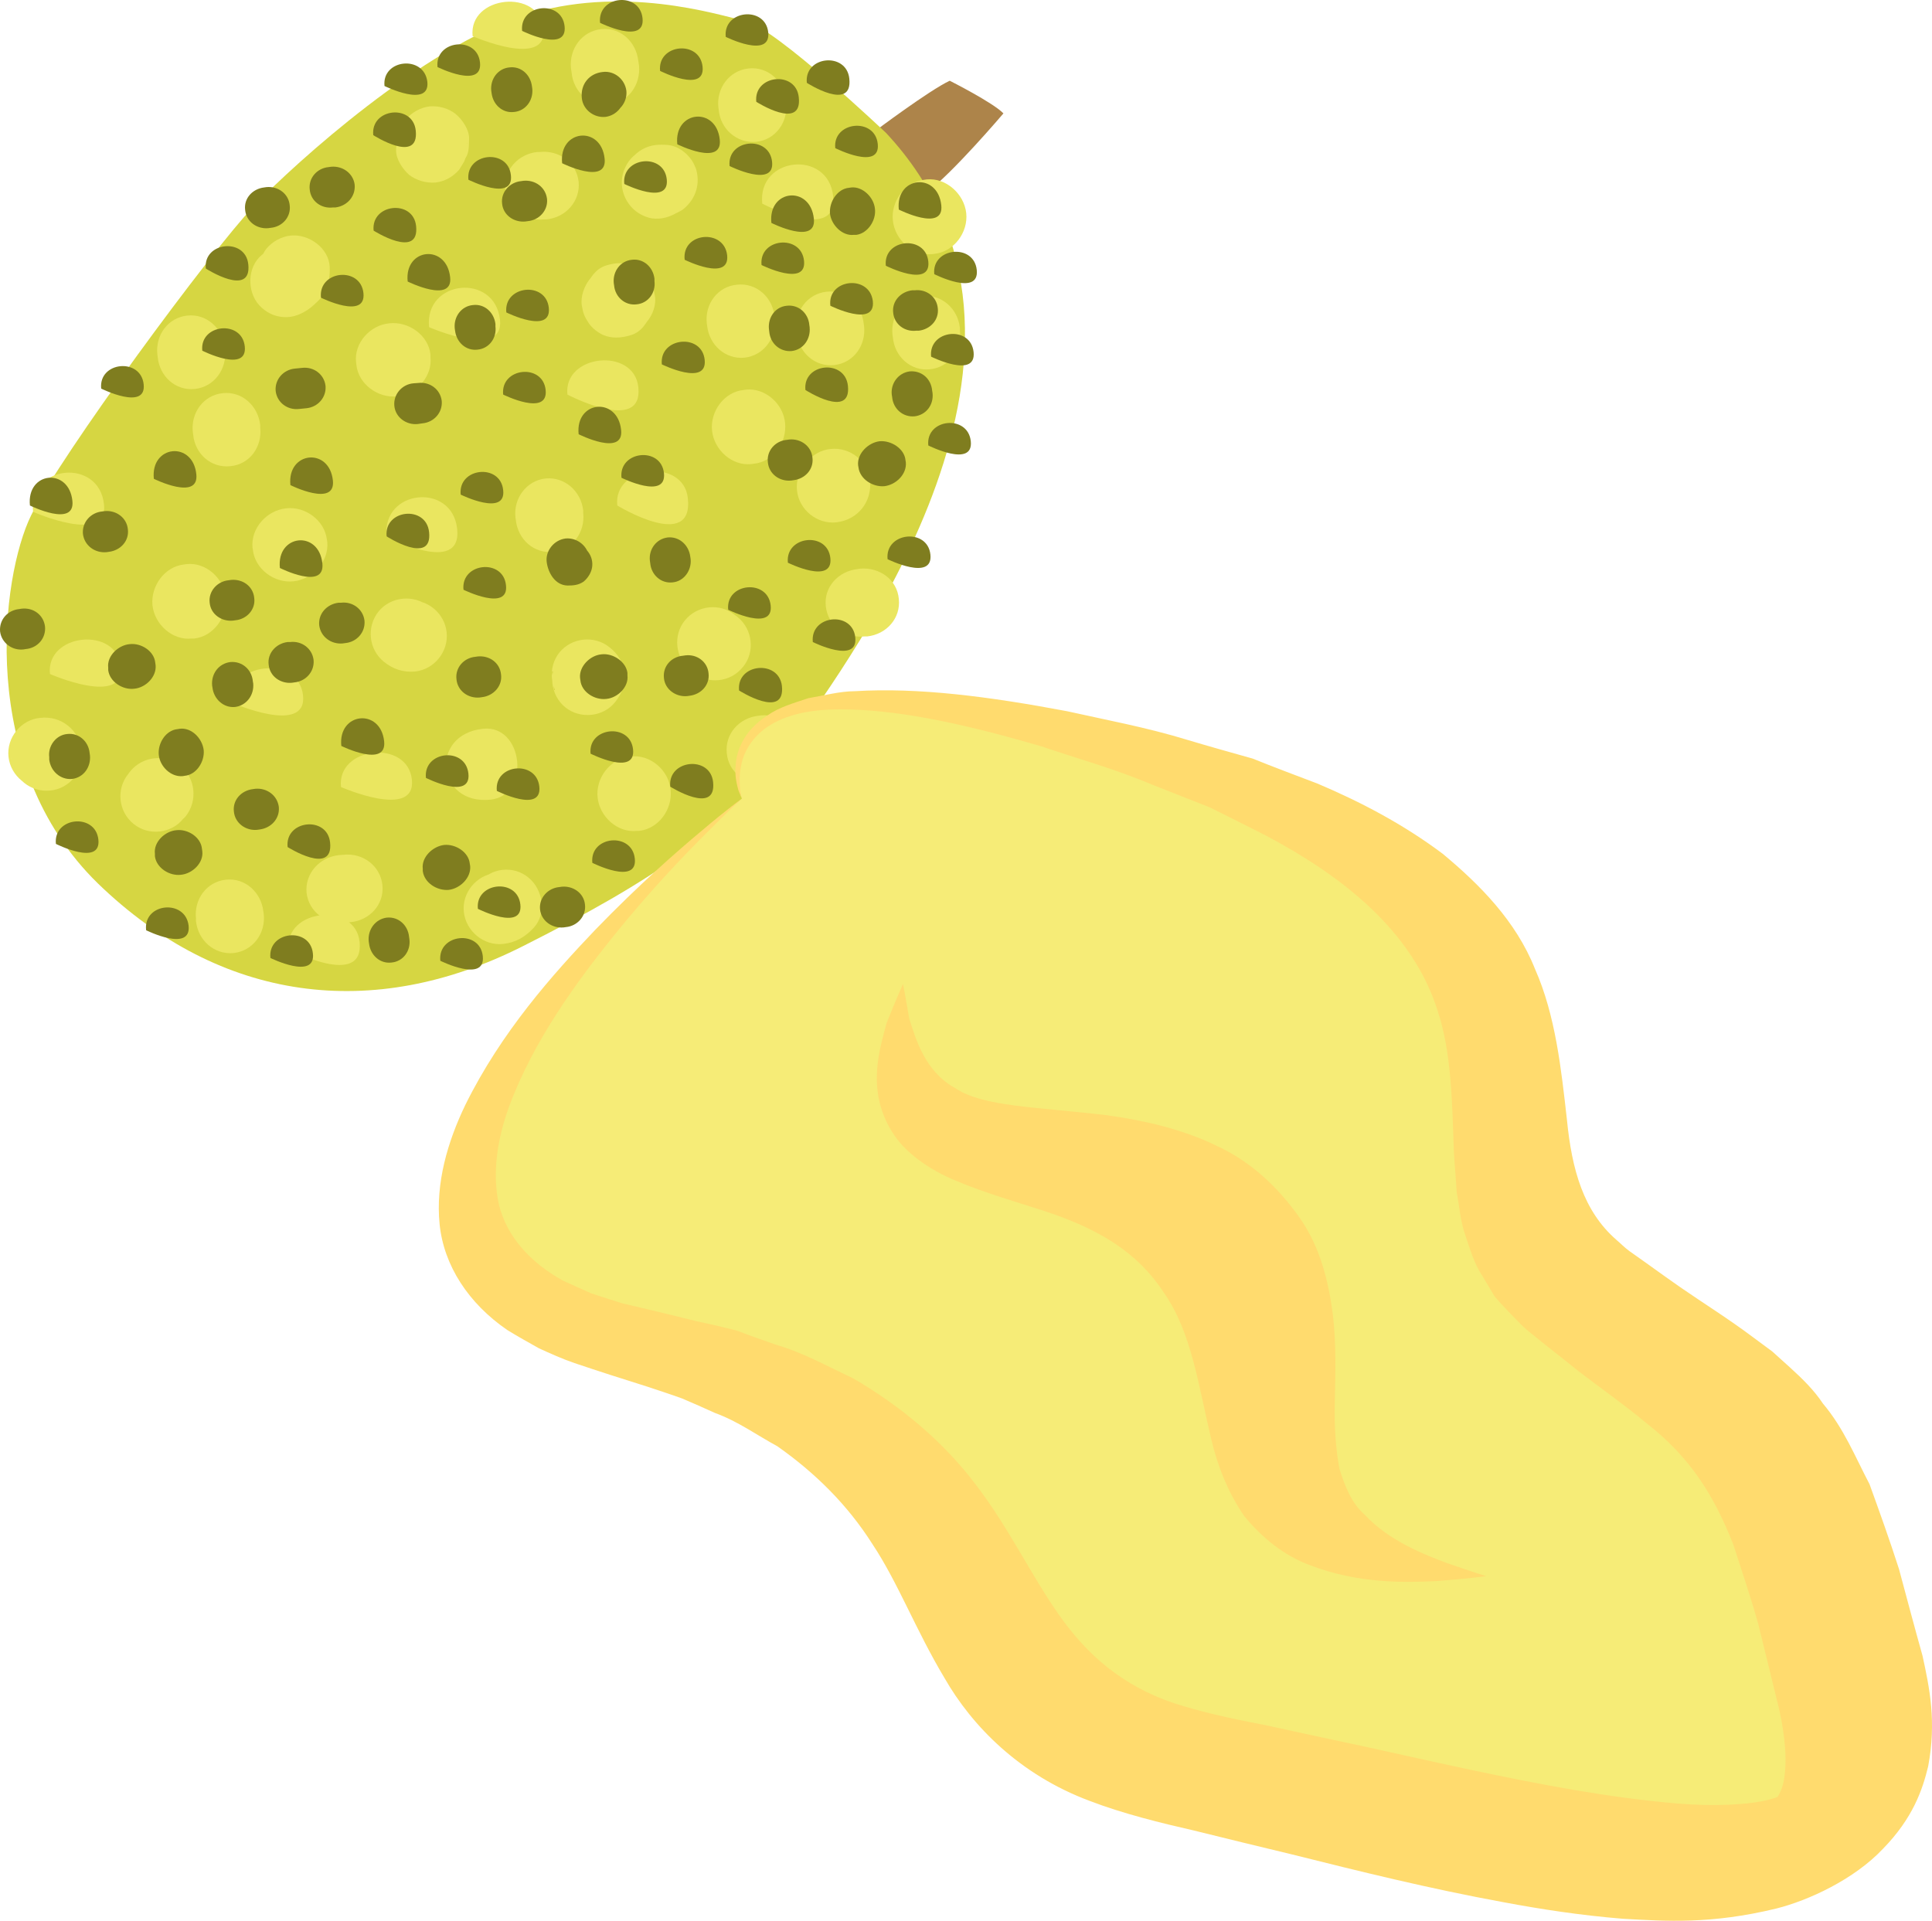 <svg xmlns="http://www.w3.org/2000/svg" xmlns:xlink="http://www.w3.org/1999/xlink" xml:space="preserve" version="1.1" style="shape-rendering:geometricPrecision; text-rendering:geometricPrecision; image-rendering:optimizeQuality; fill-rule:evenodd; clip-rule:evenodd" viewBox="7784.76 11805 5503.21 5471.78">
 <defs>
  <style type="text/css">
   <![CDATA[
    .fil4 {fill:#F6EC77;fill-rule:nonzero}
    .fil3 {fill:#7F7D1F;fill-rule:nonzero}
    .fil0 {fill:#AD844A;fill-rule:nonzero}
    .fil1 {fill:#D6D642;fill-rule:nonzero}
    .fil2 {fill:#EAE660;fill-rule:nonzero}
    .fil5 {fill:#FFDB6E;fill-rule:nonzero}
   ]]>
  </style>
 </defs>
 <g id="Vrstva_x0020_1">
  <g id="_1186637224">
   <path class="fil0" d="M10422 12355c76,-56 221,-227 221,-227 -30,-31 -153,-93 -153,-93 -58,27 -215,145 -215,145l147 175z"/>
   <path class="fil1" d="M10309 12184c0,0 -317,-301 -401,-319 -83,-19 -351,-106 -634,-15 -283,91 -643,414 -766,542 -122,128 -551,710 -635,882 -84,172 -156,710 191,1048 349,338 783,394 1209,179 367,-185 597,-334 768,-583 172,-249 834,-1127 268,-1734z"/>
   <path class="fil2" d="M9798 12726l1 7c6,55 52,96 106,91 55,-6 92,-56 86,-111l0 -7c-6,-55 -52,-96 -107,-90 -55,5 -92,55 -86,110z"/>
   <path class="fil2" d="M9925 13127l7 -1c55,-5 95,-61 89,-116 -5,-55 -57,-101 -112,-95l-6 1c-55,5 -96,61 -90,116 6,55 57,101 112,95z"/>
   <path class="fil2" d="M9401 12929c0,0 216,114 202,-21 -12,-115 -214,-94 -202,21 0,0 -12,-115 0,0z"/>
   <path class="fil2" d="M9007 12737c0,0 214,94 202,-21 -15,-135 -216,-114 -202,21 0,0 -14,-135 0,0z"/>
   <path class="fil2" d="M9335 12430l7 0c55,-6 96,-52 91,-107 -6,-55 -56,-91 -111,-85l-7 0c-55,6 -96,52 -91,107 6,55 56,91 111,85z"/>
   <path class="fil2" d="M9674 12420c2,0 4,-1 7,-1 -10,0 -19,0 -27,0 0,0 0,0 0,0 -26,-21 -52,-42 -78,-63 0,0 0,0 0,0 12,-40 23,-79 35,-119 -1,0 -1,0 -2,1 8,-5 15,-9 23,-13 -12,6 -23,13 -35,19 -21,13 -36,41 -40,66 -4,27 3,54 19,76 15,21 39,36 65,41 28,4 53,-4 77,-19 2,-1 3,-3 5,-3 -8,4 -15,8 -23,13 10,-6 22,-10 31,-17 37,-30 50,-75 35,-119 -1,-1 -1,-1 -1,-1 -11,-31 -44,-60 -78,-63 -11,-1 -23,-1 -34,0 -55,6 -96,56 -90,111 5,55 56,97 111,91z"/>
   <path class="fil2" d="M9650 12647c-4,-24 -6,-31 -19,-51 -11,-15 -24,-25 -40,-32 -27,-13 -52,-11 -79,-3 -32,10 -46,36 -60,63 5,-8 9,-15 14,-23 0,0 0,1 -1,1 14,-10 28,-21 42,-31 0,0 0,0 -1,0 40,12 80,23 119,35 0,0 0,0 0,0 6,16 13,32 19,49 0,0 0,-1 0,-1 -5,-27 -15,-50 -37,-68 -21,-17 -48,-25 -74,-23 -27,3 -52,17 -69,38 -15,19 -26,49 -22,74 4,23 7,31 20,51 10,14 24,25 40,33 26,11 52,9 79,1 31,-9 46,-35 59,-62 -4,7 -9,15 -13,22 0,0 0,0 0,0 -14,10 -27,20 -42,30 1,0 1,0 1,0 -40,-11 -79,-23 -119,-34 0,0 0,0 0,0 -6,-16 -12,-33 -19,-49 0,0 0,1 0,1 5,27 15,50 38,68 20,17 47,25 74,22 26,-3 51,-16 68,-37 16,-19 27,-49 22,-74z"/>
   <path class="fil2" d="M9956 12385c0,0 216,114 202,-21 -14,-134 -216,-113 -202,21 0,0 -14,-134 0,0z"/>
   <path class="fil2" d="M10024 12098l-1 -7c-5,-55 -51,-97 -106,-91 -55,6 -92,56 -86,111l1 7c5,55 52,96 107,91 55,-6 91,-56 85,-111z"/>
   <path class="fil2" d="M9605 11992l-2 -13c-6,-55 -51,-97 -106,-91 -55,6 -91,56 -86,111l2 13c5,55 51,96 106,91 55,-6 91,-56 86,-111z"/>
   <path class="fil2" d="M8919 12220c0,1 0,2 0,2 2,-17 6,-35 8,-52 0,1 -1,2 -1,3 4,-7 9,-14 14,-22 -7,8 -12,18 -18,27 -10,17 -8,37 -9,56 0,25 19,53 37,69 21,16 48,24 75,22 27,-3 51,-17 68,-37 5,-8 9,-15 14,-23 7,-17 10,-34 8,-52 0,-1 1,-2 1,-2 -4,17 -6,35 -9,52 0,-1 1,-2 1,-3 -4,7 -8,14 -13,22 6,-8 11,-18 16,-27 11,-17 9,-37 10,-56 0,-25 -19,-53 -38,-69 -20,-16 -47,-24 -74,-22 -26,3 -51,17 -68,37 -5,8 -9,15 -14,23 -7,16 -10,34 -8,52z"/>
   <path class="fil2" d="M8522 12588c0,1 0,2 0,2 1,-9 1,-18 1,-27 0,2 0,4 -1,5 3,-8 5,-17 8,-25 -1,1 -1,3 -2,4 4,-7 9,-14 14,-22 -2,2 -4,4 -5,6 6,-6 12,-12 18,-18 -5,5 -10,8 -16,12 -47,30 -53,99 -22,142 16,21 39,36 65,40 29,5 53,-3 77,-18 14,-9 25,-20 37,-32 23,-24 29,-59 28,-91 -2,-54 -59,-95 -111,-90 -27,3 -52,17 -69,37 -17,22 -23,47 -22,75z"/>
   <path class="fil2" d="M8334 13036l1 7c5,55 51,96 106,90 55,-5 91,-55 85,-110l0 -7c-6,-55 -52,-97 -107,-91 -55,6 -91,56 -85,111z"/>
   <path class="fil2" d="M8799 12837l1 8c6,54 61,95 116,89 55,-5 101,-57 95,-112l0 -7c-6,-55 -62,-95 -117,-89 -55,5 -101,56 -95,111z"/>
   <path class="fil2" d="M8233 12815l1 7c5,55 51,97 106,91 55,-6 91,-56 86,-111l-1 -7c-6,-55 -52,-97 -107,-91 -55,6 -91,56 -85,111z"/>
   <path class="fil2" d="M7879 13263c0,0 214,95 202,-21 -14,-134 -216,-113 -202,21 0,0 -14,-134 0,0z"/>
   <path class="fil2" d="M7927 13725c0,0 214,94 202,-21 -12,-116 -214,-95 -202,21 0,0 -12,-116 0,0z"/>
   <path class="fil2" d="M8446 13807c0,0 214,94 202,-21 -13,-116 -214,-95 -202,21 0,0 -12,-116 0,0z"/>
   <path class="fil2" d="M8717 13349l-1 -6c-6,-55 -61,-96 -116,-90 -56,6 -101,57 -96,112l1 6c6,55 61,96 116,90 55,-6 101,-57 96,-112z"/>
   <path class="fil2" d="M10440 12529l7 -1c55,-6 96,-61 90,-116 -6,-55 -58,-101 -112,-96l-7 1c-55,6 -96,61 -90,116 6,56 57,101 112,96z"/>
   <path class="fil2" d="M10327 12759l1 7c5,55 51,97 106,91 55,-6 91,-56 85,-111l0 -7c-6,-55 -52,-96 -107,-91 -55,6 -91,56 -85,111z"/>
   <path class="fil2" d="M10061 13195c0,2 0,3 0,4 1,-9 1,-18 1,-27 0,0 0,1 0,1 3,-8 5,-17 8,-25 -1,0 -1,0 -1,1 11,-13 22,-27 33,-40 0,0 -1,0 -1,0 7,-4 15,-8 23,-12 0,0 -1,0 -1,0 9,-2 17,-4 26,-6 -1,0 -2,0 -3,0 -56,6 -97,56 -91,112 6,54 57,96 112,90 61,-7 102,-58 96,-119 -5,-55 -57,-96 -112,-90 -55,5 -95,56 -90,111z"/>
   <path class="fil2" d="M10053 12747l1 7c6,55 52,97 107,91 55,-6 91,-56 85,-111l-1 -7c-6,-55 -51,-97 -106,-91 -55,6 -91,56 -86,111z"/>
   <path class="fil2" d="M10234 13425l-6 1c-55,6 -97,51 -91,106 6,56 56,92 111,86l7 0c55,-6 96,-52 90,-107 -5,-55 -55,-91 -111,-86z"/>
   <path class="fil2" d="M9886 13563c-2,-2 -5,-4 -8,-6 -42,-35 -107,-28 -142,15 -35,42 -28,108 15,142l7 6c43,36 108,29 143,-15 35,-42 28,-107 -15,-142z"/>
   <path class="fil2" d="M9543 13245c0,0 218,133 201,-21 -12,-115 -213,-94 -201,21 0,0 -12,-115 0,0z"/>
   <path class="fil2" d="M8886 13333c0,0 215,114 201,-21 -14,-134 -215,-113 -201,21 0,0 -14,-134 0,0z"/>
   <path class="fil2" d="M9182 14083c0,0 -154,16 0,0 0,0 94,-214 -21,-202 -154,16 -133,218 21,202 115,-12 94,-214 -21,-202 -154,16 -133,218 21,202 0,0 -154,16 0,0z"/>
   <path class="fil2" d="M9253 13279l1 7c6,56 52,97 107,91 55,-6 91,-56 85,-111l0 -7c-6,-54 -52,-96 -107,-91 -55,6 -92,57 -86,111z"/>
   <path class="fil2" d="M9393 13806c2,1 3,2 4,4 -5,-7 -11,-13 -18,-19 1,0 2,1 2,1 -4,-7 -11,-14 -15,-22 0,0 -3,1 -3,1l-6 -53c0,0 3,0 3,0 3,-8 7,-16 9,-25 0,1 0,1 0,2 5,-8 9,-15 14,-22 -1,1 -2,2 -3,4 -35,43 -28,108 15,143 42,34 108,28 142,-15 19,-24 30,-51 27,-82 -3,-30 -19,-55 -43,-74 -43,-35 -108,-28 -143,15 -34,43 -27,107 15,142z"/>
   <path class="fil2" d="M9583 13960l-6 1c-55,6 -96,61 -90,116 6,55 57,101 112,95l6 0c56,-6 96,-62 90,-117 -5,-55 -57,-101 -112,-95z"/>
   <path class="fil2" d="M9148 14320c-1,1 -2,2 -2,2 6,-5 12,-11 18,-18 -1,2 -3,3 -4,4 7,-5 15,-9 22,-13 -1,1 -3,2 -4,2 8,-2 17,-4 26,-6 -2,0 -5,0 -8,1 -54,6 -96,56 -90,111 6,55 57,97 112,91 36,-4 63,-20 87,-46 38,-41 26,-110 -15,-143 -20,-17 -47,-25 -74,-22 -28,3 -50,17 -68,37z"/>
   <path class="fil2" d="M8763 14240l-13 1c-55,6 -97,52 -92,107 6,55 57,92 112,86l13 -2c55,-5 97,-51 91,-106 -6,-55 -56,-92 -111,-86z"/>
   <path class="fil2" d="M8307 14137c3,-2 5,-5 7,-7 34,-43 28,-108 -15,-143 -44,-35 -108,-28 -143,15 -2,2 -4,5 -6,8 -35,43 -28,107 15,142 43,35 108,28 142,-15z"/>
   <path class="fil2" d="M8756 14047c0,0 214,94 202,-21 -12,-116 -214,-95 -202,21 0,0 -12,-116 0,0z"/>
   <path class="fil2" d="M8946 13516c-2,0 -3,0 -4,0 9,1 17,1 27,1 -1,0 -2,0 -3,0 9,2 17,5 25,7 -1,0 -1,-1 -1,0 7,4 15,8 22,13 -2,-1 -4,-3 -6,-5 -43,-34 -108,-28 -143,15 -35,44 -28,108 15,143 26,21 55,31 89,28 55,-6 96,-57 90,-112 -6,-55 -56,-96 -111,-90z"/>
   <path class="fil2" d="M8316 13412l-7 1c-55,6 -95,61 -90,116 6,55 57,101 112,95l7 0c55,-6 95,-62 90,-117 -6,-55 -57,-101 -112,-95z"/>
   <path class="fil2" d="M8343 14422l0 7c6,55 52,96 107,91 55,-6 92,-56 86,-111l-1 -7c-6,-55 -52,-97 -107,-91 -55,6 -91,56 -85,111z"/>
   <path class="fil2" d="M8607 14509c0,0 216,114 202,-21 -12,-115 -214,-94 -202,21 0,0 -12,-115 0,0z"/>
   <path class="fil2" d="M7920 14051c2,0 3,0 4,0l-27 -1c1,0 1,0 2,0 -9,-2 -17,-5 -26,-7 1,0 1,0 1,0 -13,-11 -26,-21 -40,-32 0,0 1,0 1,0 -5,-7 -9,-15 -13,-23 0,1 0,1 0,1 -2,-8 -4,-17 -6,-26 0,1 1,3 1,4 5,55 55,96 111,90 55,-5 96,-56 90,-111 -7,-61 -58,-103 -119,-96 -54,5 -96,56 -90,111 6,55 57,96 111,90z"/>
   <path class="fil2" d="M9966 14037l6 -1c55,-6 97,-52 91,-107 -6,-55 -56,-91 -111,-86l-7 1c-55,6 -96,52 -90,107 5,55 55,91 111,86z"/>
   <path class="fil2" d="M9131 11908c0,0 214,94 202,-21 -12,-116 -214,-95 -202,21 0,0 -12,-116 0,0z"/>
   <path class="fil3" d="M9665 12007c0,0 129,65 121,-12 -8,-77 -129,-65 -121,12 0,0 -8,-77 0,0z"/>
   <path class="fil3" d="M9939 12095c0,0 132,84 121,-13 -8,-77 -129,-64 -121,13 0,0 -8,-77 0,0z"/>
   <path class="fil3" d="M9494 11870c0,0 129,64 121,-13 -8,-77 -129,-65 -121,13 0,0 -8,-78 0,0z"/>
   <path class="fil3" d="M9852 11910c0,0 129,64 121,-13 -8,-76 -129,-64 -121,13 0,0 -8,-77 0,0z"/>
   <path class="fil3" d="M10164 12227c0,0 129,65 121,-12 -8,-77 -129,-64 -121,12 0,0 -8,-76 0,0z"/>
   <path class="fil3" d="M10345 12402c0,0 129,65 121,-12 -10,-96 -131,-83 -121,12 0,0 -10,-95 0,0z"/>
   <path class="fil3" d="M10395 12747l7 0c33,-4 58,-31 54,-64 -3,-33 -33,-55 -66,-51l-7 0c-33,4 -58,31 -54,64 3,33 33,55 66,51z"/>
   <path class="fil3" d="M9954 12560c0,0 129,64 121,-12 -8,-77 -129,-65 -121,12 0,0 -8,-77 0,0z"/>
   <path class="fil3" d="M10210 12339l-7 1c-33,3 -57,40 -54,74 4,32 35,64 68,60l7 0c32,-4 57,-41 53,-74 -3,-33 -35,-64 -67,-61z"/>
   <path class="fil3" d="M9563 12329c0,0 129,64 121,-13 -8,-77 -129,-64 -121,13 0,0 -8,-77 0,0z"/>
   <path class="fil3" d="M9863 12278c0,0 129,64 121,-12 -8,-77 -129,-65 -121,12 0,0 -8,-77 0,0z"/>
   <path class="fil3" d="M9184 12063l1 7c4,33 31,58 64,54 33,-3 55,-33 52,-66l-1 -7c-4,-33 -31,-58 -64,-54 -33,3 -55,33 -52,66z"/>
   <path class="fil3" d="M9502 12010c-39,4 -64,35 -60,74 3,33 34,57 67,54 33,-4 57,-34 54,-67 0,-1 -1,-3 -1,-4 0,6 0,11 0,17 0,-1 0,-1 0,-2 -1,5 -3,10 -4,15 0,0 0,0 0,-1 -7,9 -13,17 -19,24 0,0 0,0 0,0 -5,2 -9,5 -13,8 0,-1 0,-1 1,-1 -6,1 -11,3 -16,4 1,0 2,0 3,0 34,-4 58,-34 55,-67 -4,-33 -34,-58 -67,-54z"/>
   <path class="fil3" d="M9272 11893c0,0 129,64 121,-13 -8,-77 -129,-64 -121,13 0,0 -8,-77 0,0z"/>
   <path class="fil3" d="M9281 12436l7 -1c33,-3 58,-31 55,-63 -4,-34 -34,-55 -67,-52l-7 1c-32,3 -58,31 -54,64 3,33 34,54 66,51z"/>
   <path class="fil3" d="M9386 12270c0,0 129,64 121,-13 -10,-96 -131,-83 -121,13 0,0 -10,-96 0,0z"/>
   <path class="fil3" d="M9649 12606l0 -7c-4,-33 -31,-58 -64,-54 -33,3 -55,33 -52,66l1 7c3,33 31,58 64,54 33,-3 55,-33 51,-66z"/>
   <path class="fil3" d="M9714 12216c0,0 129,64 121,-13 -10,-96 -131,-83 -121,13 0,0 -10,-96 0,0z"/>
   <path class="fil3" d="M9735 12545c0,0 129,64 121,-13 -9,-77 -130,-65 -121,13 0,0 -9,-78 0,0z"/>
   <path class="fil3" d="M9670 12843c0,0 130,64 122,-13 -8,-77 -130,-64 -122,13 0,0 -8,-77 0,0z"/>
   <path class="fil3" d="M9976 12749l0 1c3,34 31,58 64,55 33,-4 54,-34 51,-67l-1 -8c-3,-33 -31,-58 -64,-54 -33,3 -54,33 -51,66l1 8c3,34 31,58 64,55 33,-4 54,-34 51,-67l0 -1c-4,-34 -31,-58 -64,-55 -33,4 -55,33 -51,67z"/>
   <path class="fil3" d="M9982 12440c0,0 129,65 121,-12 -10,-96 -131,-84 -121,12 0,0 -10,-96 0,0z"/>
   <path class="fil3" d="M10150 12676c0,0 129,64 121,-13 -9,-77 -130,-64 -121,13 0,0 -9,-77 0,0z"/>
   <path class="fil3" d="M10308 12562c0,0 129,65 121,-12 -8,-77 -129,-65 -121,12 0,0 -8,-77 0,0z"/>
   <path class="fil3" d="M10325 12930l1 6c3,34 31,58 64,55 33,-4 55,-33 51,-67l-1 -6c-3,-34 -30,-58 -64,-55 -32,4 -55,34 -51,67z"/>
   <path class="fil3" d="M10033 13057l-7 1c-33,3 -58,31 -54,64 3,33 33,55 66,52l7 -1c33,-4 58,-31 54,-64 -3,-33 -33,-55 -66,-52z"/>
   <path class="fil3" d="M10429 13074c0,0 129,65 121,-12 -8,-77 -129,-65 -121,12 0,0 -8,-77 0,0z"/>
   <path class="fil3" d="M10437 12821c0,0 129,64 121,-13 -8,-77 -129,-64 -121,13 0,0 -8,-77 0,0z"/>
   <path class="fil3" d="M10446 12586c0,0 129,65 121,-12 -8,-77 -129,-64 -121,12 0,0 -8,-76 0,0z"/>
   <path class="fil3" d="M10083 12041c0,0 131,84 121,-12 -8,-77 -129,-65 -121,12 0,0 -8,-77 0,0z"/>
   <path class="fil3" d="M9031 11996c0,0 129,64 121,-13 -8,-77 -129,-64 -121,13 0,0 -8,-77 0,0z"/>
   <path class="fil3" d="M8880 12050c0,0 130,64 122,-12 -9,-77 -130,-65 -122,12 0,0 -8,-77 0,0z"/>
   <path class="fil3" d="M8549 12455l7 -1c33,-3 58,-31 54,-64 -3,-33 -33,-55 -66,-52l-7 1c-33,4 -58,31 -54,64 3,33 33,55 66,52z"/>
   <path class="fil3" d="M8361 12804c0,0 129,65 121,-12 -8,-77 -129,-64 -121,12 0,0 -8,-76 0,0z"/>
   <path class="fil3" d="M8974 13013l14 -2c33,-3 58,-31 55,-64 -4,-33 -34,-55 -67,-51l-14 1c-32,3 -57,31 -54,64 3,33 34,55 66,52z"/>
   <path class="fil3" d="M8761 13638l7 -1c33,-3 58,-31 55,-64 -4,-33 -34,-55 -67,-51l-7 0c-33,4 -58,31 -55,64 4,33 34,55 67,52z"/>
   <path class="fil3" d="M8228 13700l-1 -7c-3,-33 -40,-57 -73,-53 -33,3 -65,34 -61,67l0 7c4,33 41,57 74,53 33,-3 64,-34 61,-67z"/>
   <path class="fil3" d="M8088 13378l7 -1c33,-4 58,-31 54,-64 -3,-33 -33,-55 -66,-52l-7 1c-33,3 -58,31 -55,64 4,33 34,55 67,52z"/>
   <path class="fil3" d="M8612 13187c0,0 129,64 121,-13 -10,-96 -131,-83 -121,13 0,0 -10,-96 0,0z"/>
   <path class="fil3" d="M9342 13406c4,31 24,66 59,67 17,0 31,-1 46,-11 12,-10 21,-24 24,-39 3,-16 -1,-33 -11,-46 -8,-11 -24,-24 -39,-24 -1,0 -2,-1 -3,-1 6,2 11,4 16,5 6,5 13,11 20,16 2,5 4,9 7,14 0,-1 -1,-1 -1,-2 1,5 3,11 4,16 -1,-3 -1,-5 -1,-7 -3,-33 -34,-58 -67,-55 -33,4 -58,35 -54,67z"/>
   <path class="fil3" d="M9859 13542c0,0 129,64 121,-12 -8,-77 -129,-65 -121,12 0,0 -8,-77 0,0z"/>
   <path class="fil3" d="M9555 13166c0,0 129,64 121,-13 -8,-77 -129,-64 -121,13 0,0 -8,-77 0,0z"/>
   <path class="fil3" d="M9227 12695c0,0 129,64 121,-13 -8,-77 -129,-64 -121,13 0,0 -8,-77 0,0z"/>
   <path class="fil3" d="M9080 12740l1 7c4,33 31,58 64,54 33,-3 55,-33 51,-66l0 -7c-4,-33 -31,-58 -64,-54 -33,3 -55,33 -52,66z"/>
   <path class="fil3" d="M8849 12462c0,0 131,83 121,-13 -8,-77 -129,-64 -121,13 0,0 -8,-77 0,0z"/>
   <path class="fil3" d="M8848 12190c0,0 131,84 121,-13 -8,-77 -129,-64 -121,13 0,0 -8,-77 0,0z"/>
   <path class="fil3" d="M9119 12317c0,0 130,65 121,-13 -8,-77 -129,-64 -121,13 0,0 -8,-77 0,0z"/>
   <path class="fil3" d="M8699 12653c0,0 129,64 121,-13 -8,-77 -129,-65 -121,13 0,0 -8,-78 0,0z"/>
   <path class="fil3" d="M8946 12607c0,0 129,64 121,-12 -10,-96 -131,-84 -121,12 0,0 -10,-96 0,0z"/>
   <path class="fil3" d="M9433 13042c0,0 129,65 121,-12 -10,-96 -131,-84 -121,12 0,0 -10,-96 0,0z"/>
   <path class="fil3" d="M9097 13214c0,0 130,64 121,-13 -8,-77 -129,-64 -121,13 0,0 -8,-77 0,0z"/>
   <path class="fil3" d="M8443 13457l-7 1c-32,3 -58,31 -54,64 3,33 34,54 66,51l7 -1c33,-3 58,-31 54,-63 -3,-34 -33,-55 -66,-52z"/>
   <path class="fil3" d="M8223 13169c0,0 129,64 121,-13 -10,-96 -131,-83 -121,13 0,0 -10,-96 0,0z"/>
   <path class="fil3" d="M8645 12853l-20 2c-33,3 -58,31 -55,64 4,33 34,55 67,51l20 -2c33,-3 58,-31 55,-64 -4,-33 -34,-55 -67,-51z"/>
   <path class="fil3" d="M8073 12912c0,0 129,64 121,-12 -8,-77 -129,-65 -121,12 0,0 -8,-77 0,0z"/>
   <path class="fil3" d="M7870 13245c0,0 129,64 121,-13 -10,-96 -131,-84 -121,13 0,0 -10,-97 0,0z"/>
   <path class="fil3" d="M7846 13539l-6 1c-33,3 -58,30 -55,64 4,32 34,55 67,51l6 -1c34,-3 58,-31 55,-64 -4,-33 -33,-55 -67,-51z"/>
   <path class="fil3" d="M8041 13957l-1 -7c-3,-33 -31,-58 -64,-54 -32,3 -55,34 -51,66l0 7c4,33 32,58 65,55 33,-4 54,-34 51,-67z"/>
   <path class="fil3" d="M8512 14052l-7 1c-33,4 -58,31 -54,64 3,33 34,55 66,52l7 -1c33,-4 58,-31 55,-64 -4,-33 -34,-55 -67,-52z"/>
   <path class="fil3" d="M8611 13634l-7 0c-33,4 -58,32 -54,64 3,34 34,55 66,52l7 -1c33,-3 58,-31 55,-64 -4,-33 -34,-55 -67,-51z"/>
   <path class="fil3" d="M9151 13792l7 -1c33,-4 58,-32 54,-64 -3,-34 -33,-55 -66,-52l-7 1c-33,3 -58,31 -54,64 3,33 33,55 66,52z"/>
   <path class="fil3" d="M8886 13333c0,0 131,84 121,-12 -8,-78 -129,-65 -121,12 0,0 -8,-77 0,0z"/>
   <path class="fil3" d="M9636 13403l1 7c3,32 30,58 64,54 32,-3 54,-34 51,-66l-1 -7c-4,-33 -31,-58 -64,-55 -33,4 -55,34 -51,67z"/>
   <path class="fil3" d="M10313 13398c0,0 130,64 122,-13 -8,-77 -130,-64 -122,13 0,0 -8,-77 0,0z"/>
   <path class="fil3" d="M10029 13408c0,0 129,64 121,-13 -8,-77 -129,-64 -121,13 0,0 -8,-77 0,0z"/>
   <path class="fil3" d="M10079 12916c0,0 131,84 121,-12 -8,-77 -129,-65 -121,12 0,0 -8,-77 0,0z"/>
   <path class="fil3" d="M9890 13772c0,0 132,84 122,-13 -9,-76 -130,-64 -122,13 0,0 -8,-77 0,0z"/>
   <path class="fil3" d="M10100 13634c0,0 129,64 121,-13 -8,-77 -129,-64 -121,13 0,0 -8,-77 0,0z"/>
   <path class="fil3" d="M9694 14046c0,0 132,83 122,-13 -8,-77 -130,-64 -122,13 0,0 -8,-77 0,0z"/>
   <path class="fil3" d="M9437 13736l1 7c3,33 40,57 74,53 32,-3 64,-34 60,-67l0 -7c-4,-32 -41,-57 -74,-53 -33,3 -64,35 -61,67z"/>
   <path class="fil3" d="M9737 13672l-7 1c-33,3 -58,30 -54,64 3,32 34,54 66,51l7 -1c33,-4 58,-31 54,-64 -3,-33 -33,-55 -66,-51z"/>
   <path class="fil3" d="M10365 13122l-1 -6c-3,-33 -41,-57 -74,-54 -32,4 -64,35 -61,68l1 6c4,34 41,57 74,54 33,-4 64,-34 61,-68z"/>
   <path class="fil3" d="M9218 12929c0,0 129,64 121,-13 -8,-77 -129,-64 -121,13 0,0 -8,-77 0,0z"/>
   <path class="fil3" d="M8371 12570c0,0 131,84 121,-12 -8,-77 -129,-64 -121,12 0,0 -8,-76 0,0z"/>
   <path class="fil3" d="M8733 12396l7 0c33,-4 58,-31 55,-65 -4,-32 -34,-54 -67,-51l-7 1c-33,3 -58,31 -54,64 3,33 33,55 66,51z"/>
   <path class="fil3" d="M8582 13423c0,0 129,65 121,-13 -10,-96 -131,-83 -121,13 0,0 -10,-96 0,0z"/>
   <path class="fil3" d="M8305 14016l6 -1c33,-3 57,-40 54,-73 -4,-34 -35,-65 -68,-61l-6 1c-34,3 -57,40 -54,73 3,33 34,64 68,61z"/>
   <path class="fil3" d="M8389 13758l1 6c4,33 32,58 64,55 33,-4 55,-34 52,-67l-1 -6c-3,-34 -31,-58 -64,-55 -33,4 -55,33 -52,67z"/>
   <path class="fil3" d="M8226 14237l0 7c4,33 41,57 74,53 33,-3 65,-34 61,-67l-1 -7c-3,-33 -40,-57 -73,-53 -33,3 -65,34 -61,67z"/>
   <path class="fil3" d="M7944 14209c0,0 129,65 121,-12 -8,-77 -129,-65 -121,12 0,0 -8,-77 0,0z"/>
   <path class="fil3" d="M8201 14455c0,0 129,64 121,-13 -9,-77 -130,-65 -121,13 0,0 -9,-78 0,0z"/>
   <path class="fil3" d="M8555 14534c0,0 130,64 121,-13 -8,-77 -129,-64 -121,13 0,0 -8,-77 0,0z"/>
   <path class="fil3" d="M9124 14272l-1 -6c-3,-34 -41,-57 -73,-54 -33,4 -65,35 -61,68l0 6c4,34 41,57 74,54 33,-4 64,-35 61,-68z"/>
   <path class="fil3" d="M8757 13930c0,0 130,64 122,-13 -10,-96 -132,-83 -122,13 0,0 -10,-96 0,0z"/>
   <path class="fil3" d="M9105 13485c0,0 130,64 121,-13 -8,-77 -129,-64 -121,13 0,0 -8,-77 0,0z"/>
   <path class="fil3" d="M9200 14058c0,0 129,65 121,-12 -8,-77 -129,-65 -121,12 0,0 -8,-77 0,0z"/>
   <path class="fil3" d="M9472 14263c0,0 129,65 121,-12 -8,-77 -129,-65 -121,12 0,0 -8,-77 0,0z"/>
   <path class="fil3" d="M9146 14394c0,0 129,65 121,-12 -8,-77 -129,-64 -121,12 0,0 -8,-76 0,0z"/>
   <path class="fil3" d="M8835 14486l1 7c4,33 31,58 64,54 33,-3 55,-33 51,-66l-1 -7c-3,-33 -30,-58 -63,-55 -33,4 -55,34 -52,67z"/>
   <path class="fil3" d="M8604 14218c0,0 131,83 121,-13 -8,-77 -129,-64 -121,13 0,0 -8,-77 0,0z"/>
   <path class="fil3" d="M8998 14021c0,0 129,65 121,-12 -8,-78 -129,-65 -121,12 0,0 -8,-77 0,0z"/>
   <path class="fil3" d="M9467 13952c0,0 129,65 121,-12 -8,-77 -129,-64 -121,12 0,0 -8,-76 0,0z"/>
   <path class="fil3" d="M9910 13979l0 2c4,33 31,58 64,55 33,-4 55,-34 51,-67l-1 -9c-3,-32 -31,-58 -63,-54 -34,3 -55,34 -52,66l1 9c4,33 31,58 64,55 33,-4 55,-34 51,-67l0 -2c-3,-33 -31,-57 -64,-54 -33,3 -55,33 -51,66z"/>
   <path class="fil3" d="M9385 14331l-7 1c-33,3 -58,31 -55,63 3,33 34,55 67,52l7 -1c32,-3 58,-31 54,-64 -3,-33 -34,-54 -66,-51z"/>
   <path class="fil3" d="M9039 14542c0,0 129,64 121,-13 -8,-77 -129,-64 -121,13 0,0 -8,-77 0,0z"/>
  </g>
  <path class="fil4" d="M9898 14080c0,0 -1533,1266 -308,1551 1225,286 711,1033 1590,1215 879,184 2078,599 1879,-243 -200,-841 -309,-750 -784,-1125 -475,-376 304,-1071 -1252,-1533 -1333,-396 -1125,135 -1125,135z"/>
  <path class="fil5" d="M9898 14080c0,0 -4,-8 -10,-24 -4,-16 -12,-42 -7,-79 4,-37 24,-92 90,-134 32,-23 74,-35 116,-49 42,-7 90,-20 133,-20 180,-11 381,15 604,57 107,24 227,46 344,82 60,18 121,35 185,53 59,24 121,47 184,71 123,52 245,116 357,200 106,88 209,192 263,328 59,133 75,288 91,429 14,143 47,261 141,343 13,11 22,21 37,32l48 34c32,23 64,46 97,69 68,47 136,89 208,143l54 40 51 46c34,31 68,64 93,102 60,71 92,152 133,230 29,80 58,161 84,242 22,82 44,165 67,247 20,92 40,187 16,315 -16,66 -43,147 -129,235 -82,87 -212,147 -304,170 -186,45 -313,36 -437,29 -122,-10 -232,-27 -339,-47 -213,-39 -410,-88 -602,-136 -96,-23 -190,-46 -283,-69 -88,-20 -199,-47 -295,-84 -198,-74 -334,-212 -413,-350 -82,-137 -132,-271 -205,-381 -71,-112 -163,-203 -271,-279 -59,-32 -112,-71 -178,-95 -31,-14 -62,-28 -93,-41 -33,-12 -67,-23 -100,-34 -70,-22 -139,-44 -207,-67 -35,-12 -68,-27 -101,-42 -30,-17 -61,-34 -90,-52 -111,-76 -181,-184 -193,-301 -12,-118 23,-236 73,-340 103,-209 250,-373 371,-500 123,-127 229,-220 302,-281 73,-62 115,-92 115,-92 0,0 -37,33 -102,99 -65,65 -160,164 -265,294 -104,130 -226,295 -296,484 -34,93 -49,191 -29,280 22,88 85,162 182,216 26,12 53,24 80,36 29,10 59,19 90,29 69,16 140,33 212,51 38,8 77,17 115,27 36,14 74,27 111,40 78,23 145,61 218,95 136,79 258,181 350,303 93,121 157,257 237,371 80,114 180,202 328,252 75,24 153,42 258,62 96,21 194,42 292,63 195,43 391,88 589,122 100,17 201,31 299,39 97,8 201,4 259,-12 29,-8 22,-8 22,-8 -1,3 11,-14 17,-41 12,-59 4,-136 -13,-210 -20,-81 -39,-161 -59,-241 -22,-78 -47,-152 -71,-226 -56,-143 -126,-252 -249,-347 -57,-48 -128,-98 -192,-147 -32,-26 -64,-51 -97,-77l-47 -38c-16,-13 -32,-31 -49,-48 -15,-16 -32,-33 -46,-50l-34 -57c-25,-37 -36,-79 -50,-119 -14,-40 -16,-81 -24,-121 -2,-39 -6,-78 -8,-116 -5,-152 -8,-285 -46,-400 -72,-230 -275,-386 -488,-499 -54,-28 -108,-54 -161,-81 -56,-22 -112,-44 -165,-65 -106,-45 -216,-75 -315,-109 -203,-59 -386,-101 -548,-105 -80,-2 -152,6 -211,37 -60,31 -86,80 -94,113 -9,35 -6,61 -5,79 2,17 5,25 5,25z"/>
  <path class="fil5" d="M12018 16295c0,0 -49,7 -140,14 -88,4 -222,9 -364,-46 -72,-27 -134,-77 -185,-139 -45,-65 -76,-142 -94,-219 -37,-155 -56,-304 -134,-416 -77,-119 -190,-185 -347,-236 -78,-25 -164,-50 -243,-83 -79,-32 -150,-82 -186,-142 -74,-120 -33,-238 -15,-308 29,-73 47,-112 47,-112 0,0 7,36 18,100 19,58 44,149 131,197 79,53 230,53 432,77 100,14 211,38 310,86 103,47 179,122 238,205 60,85 83,184 95,274 11,91 7,176 6,251 -2,75 3,136 13,191 16,51 35,99 73,132 68,73 167,112 234,137 72,25 111,37 111,37z"/>
 </g>
</svg>